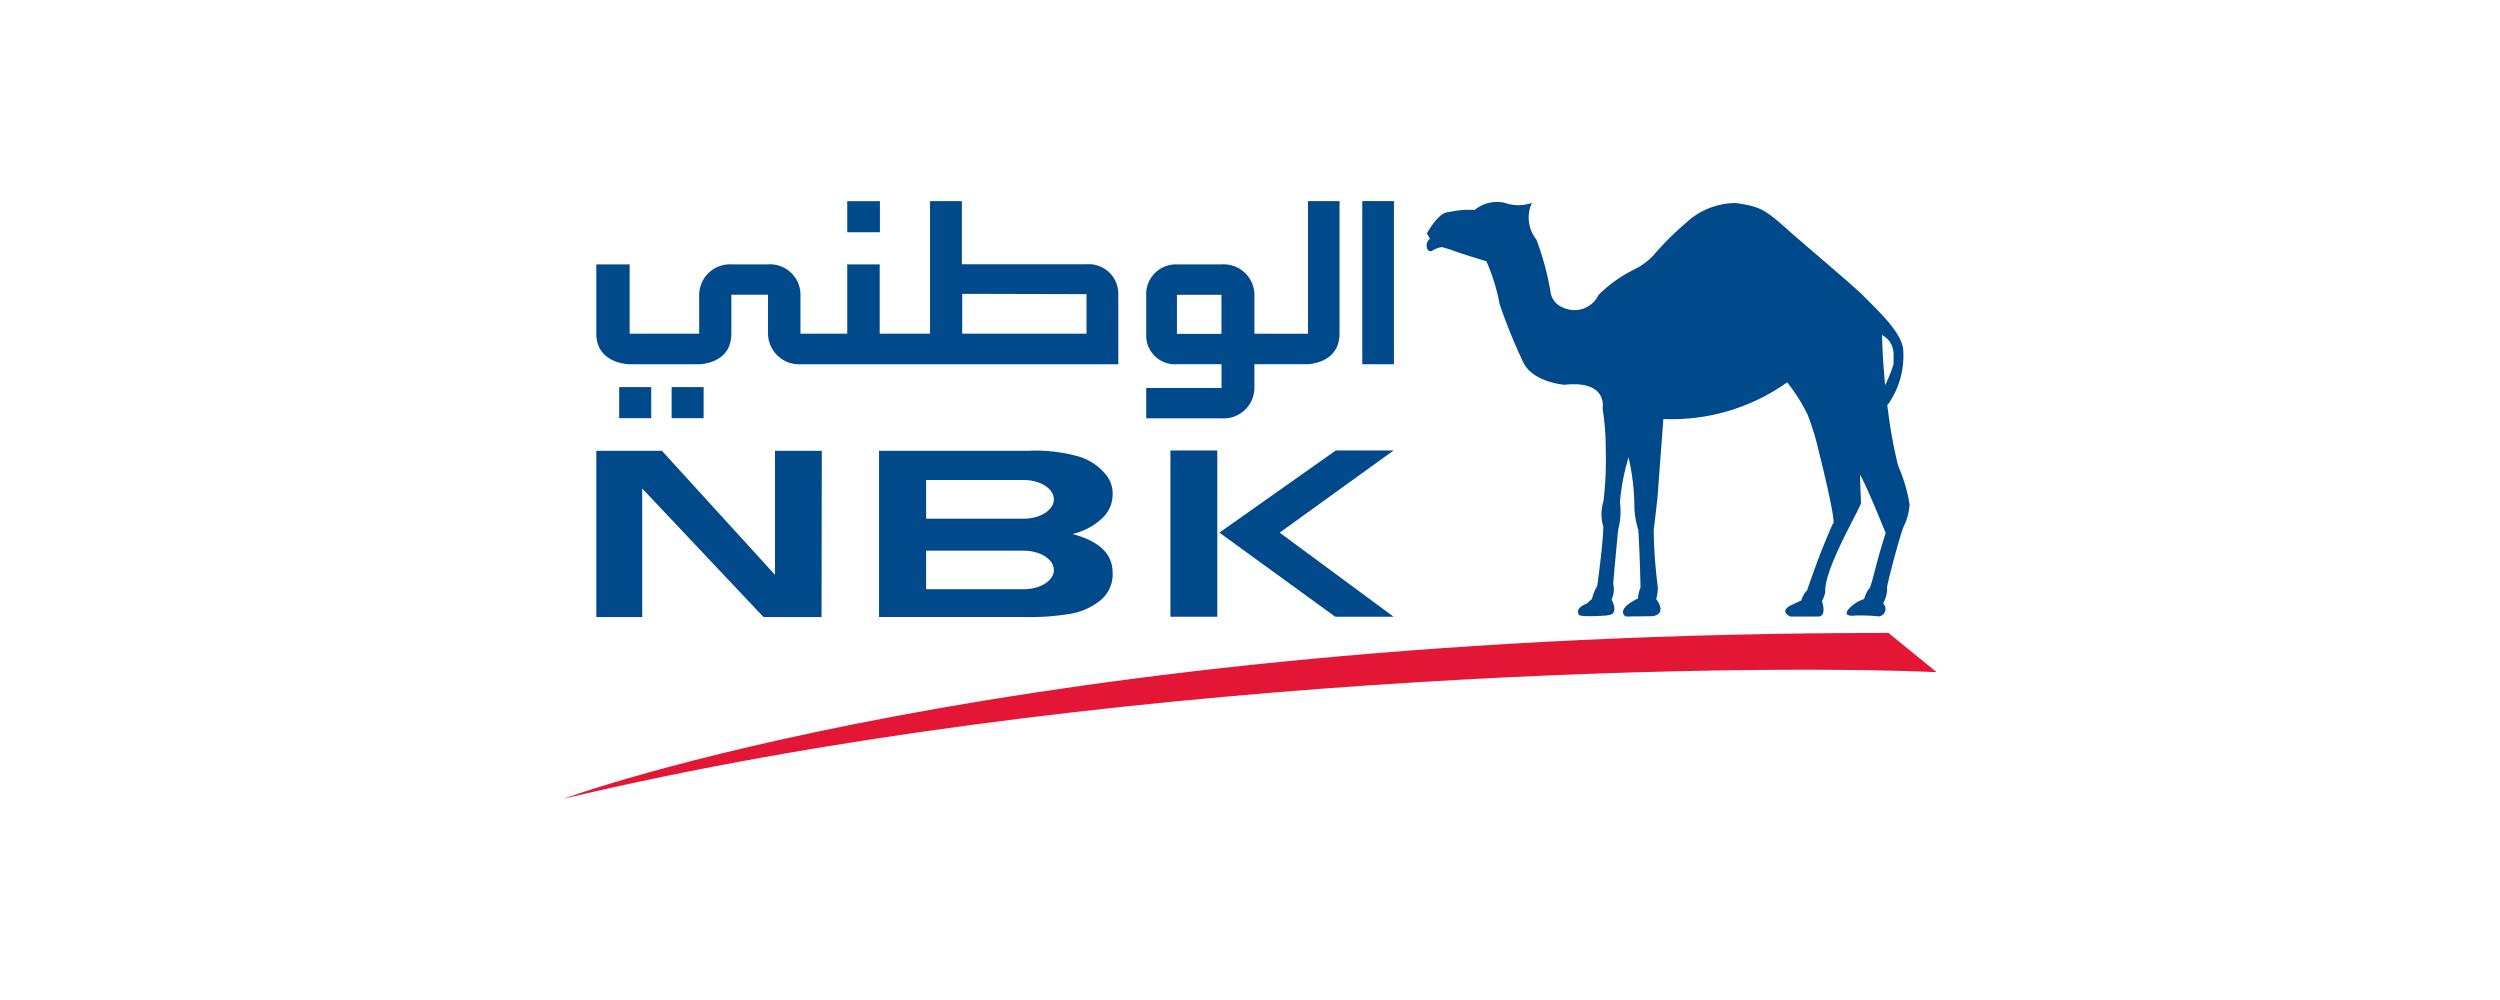 <svg id="Layer_1" data-name="Layer 1" xmlns="http://www.w3.org/2000/svg" xmlns:xlink="http://www.w3.org/1999/xlink" viewBox="0 0 150 60"><defs><style>.cls-1{fill:none;}.cls-2{clip-path:url(#clip-path);}.cls-3{fill:#004a8c;}.cls-4{fill:#e31735;}</style><clipPath id="clip-path"><rect class="cls-1" x="33.558" y="11.824" width="82.884" height="36.353"/></clipPath></defs><g class="cls-2"><path class="cls-3" d="M57.733,20.022h7.458V17.649l-7.458-.019ZM67.1,21.855H48.009a1.861,1.861,0,0,1-1.928-1.833V17.684h-2.2v2.338c0,1.833-1.945,1.833-1.945,1.833H37.747s-1.968-.031-1.968-1.833V15.863h2v4.159H41.95v-2.3A1.849,1.849,0,0,1,43.9,15.863h2.178a1.826,1.826,0,0,1,1.95,1.821v2.338h2.806V15.863h1.948v4.159h3.02V12.066h1.91v3.79h7.476a1.772,1.772,0,0,1,1.91,1.757Z"/><path class="cls-3" d="M70.616,17.689h2.672v2.345H70.616Zm7.824,4.163s1.933-.018,1.933-1.845V12.066H78.481v7.956H75.266V17.681a1.847,1.847,0,0,0-1.975-1.818H70.616a1.785,1.785,0,0,0-1.842,1.889v2.31a1.72,1.72,0,0,0,1.842,1.79h2.675V23.28H68.774V25.1h4.491a1.849,1.849,0,0,0,2-1.815V21.852Z"/><rect class="cls-3" x="81.736" y="12.066" width="1.9" height="9.789"/><polygon class="cls-3" points="38.532 29.309 38.532 37.023 35.779 37.023 35.779 27.047 39.715 27.047 46.5 34.491 46.5 27.047 49.308 27.047 49.293 37.023 45.811 37.023 38.532 29.309"/><path class="cls-4" d="M113.313,37.981l2.884,2.348c-12.338-.542-51.054.124-82.394,7.6,0,0,26.834-9.945,79.51-9.953"/><path class="cls-3" d="M111.69,17.636c.894.918,2.491,2.333,2.508,3.437a5.048,5.048,0,0,1-.931,3.208l-.757-.127a9.051,9.051,0,0,0,1.1-2.294c0-.563.139-1.294-.689-1.76a45.282,45.282,0,0,0,.394,4.806,28.657,28.657,0,0,0,.57,3.031,9.727,9.727,0,0,1,.691,2.33,3.518,3.518,0,0,1-.373,1.362c-.182.466-.785,2.637-.979,3.588a1.764,1.764,0,0,1-.237.984.457.457,0,0,1-.245.784,10.745,10.745,0,0,0-1.438-.053s-.921.135-.28-.5a2.213,2.213,0,0,1,.785-.477c.1-.051.09-.343.325-.605.184-.2.409-1.566,1.009-3.364,0,0-1.231-3.046-1.544-3.5,0,0,.04,1.329.063,1.662.018.272-2.15,3.82-2.15,5.3,0,0,.038.169-.194.618,0,0,.323.926-.234.926h-1.658s-.676-.27-.03-.646l.681-.32a1.473,1.473,0,0,1,.353-.615s.709-2.149,1.542-3.993c0,0,.33.374-.876-4.465a15.082,15.082,0,0,0-.648-2.093,10.734,10.734,0,0,0-1.219-1.919,11.958,11.958,0,0,1-7.428,2.2l-.346,4.647S99.327,31,99.221,31.81a29.941,29.941,0,0,0,.235,3.313,2.032,2.032,0,0,1-.086.817s.706.875-.212,1.032l-1.617.018s-.677-.393.744-1.084a1.813,1.813,0,0,1,.146-.656S98.4,33.485,98.3,31.8a5.213,5.213,0,0,1-.235-1.276,13.648,13.648,0,0,0-.353-3.081,13.178,13.178,0,0,0-.515,2.686,4.259,4.259,0,0,1-.111,1.664s-.27,2.859-.292,3.24a1.432,1.432,0,0,1-.1.938s.393.721-.023.9a1.717,1.717,0,0,1-.378.066c-1.605.1-1.552-.052-1.552-.052s-.3-.357.419-.65c.091-.029.255-.232.355-.285a2.641,2.641,0,0,1,.318-.789s.323-2.259.369-3.548a2.623,2.623,0,0,1,.007-1.543,21.394,21.394,0,0,0,.137-3.14,15.568,15.568,0,0,0-.19-2.413s.356-1.717-2.278-1.43c0,0-1.968-.133-2.518-1.424a32.985,32.985,0,0,1-1.385-3.422,11.5,11.5,0,0,0-.79-2.563s-1.665-.5-2.221-.726l-.451-.128a1.42,1.42,0,0,0-.576.22c-.121.093-.267-.046-.267-.046a.526.526,0,0,1,.124-.674L85.614,14s.7-1.266,1.266-1.266a5.706,5.706,0,0,1,1.6-.139,2.118,2.118,0,0,1,1.812-.424,2.425,2.425,0,0,0,1.624,0,2.107,2.107,0,0,0,.273,2.209,17.545,17.545,0,0,1,.865,3.256,1.182,1.182,0,0,0,.745.824,1.6,1.6,0,0,0,2.119-.772,8.265,8.265,0,0,1,2.2-1.553,3.894,3.894,0,0,0,1.1-.829,17.587,17.587,0,0,1,1.943-1.935,4.38,4.38,0,0,1,3.01-1.187c1.5.227,1.738.373,3.346,1.828,0,0,2.033,1.747,3.28,2.822,0,0,.739.653.89.8"/><path class="cls-3" d="M73.164,31.957l6.982-4.928h3.469L76.78,31.957l6.835,5.048h-3.5Zm-.126,5.048H70.225V27.029h2.813Z"/><rect class="cls-3" x="40.298" y="23.227" width="1.92" height="1.864"/><rect class="cls-3" x="37.151" y="23.227" width="1.923" height="1.864"/><rect class="cls-3" x="50.834" y="12.071" width="1.96" height="1.863"/><path class="cls-3" d="M61.422,28.8c1,0,1.809.52,1.809,1.158s-.8,1.162-1.809,1.162H55.568V28.8m5.854,6.552H55.568v-2.31h5.854c1,0,1.809.519,1.809,1.162,0,.628-.8,1.148-1.809,1.148m2.919-3.312a3.877,3.877,0,0,0,1.771-.927,1.956,1.956,0,0,0,.646-1.463,1.76,1.76,0,0,0-.381-1.142,3.308,3.308,0,0,0-1.812-1.16,9.562,9.562,0,0,0-2.916-.3H52.742v9.971h8.69a14.53,14.53,0,0,0,2.841-.2,3.91,3.91,0,0,0,1.753-.8,2.013,2.013,0,0,0,.732-1.646c0-1.13-.769-1.891-2.417-2.335"/></g></svg>